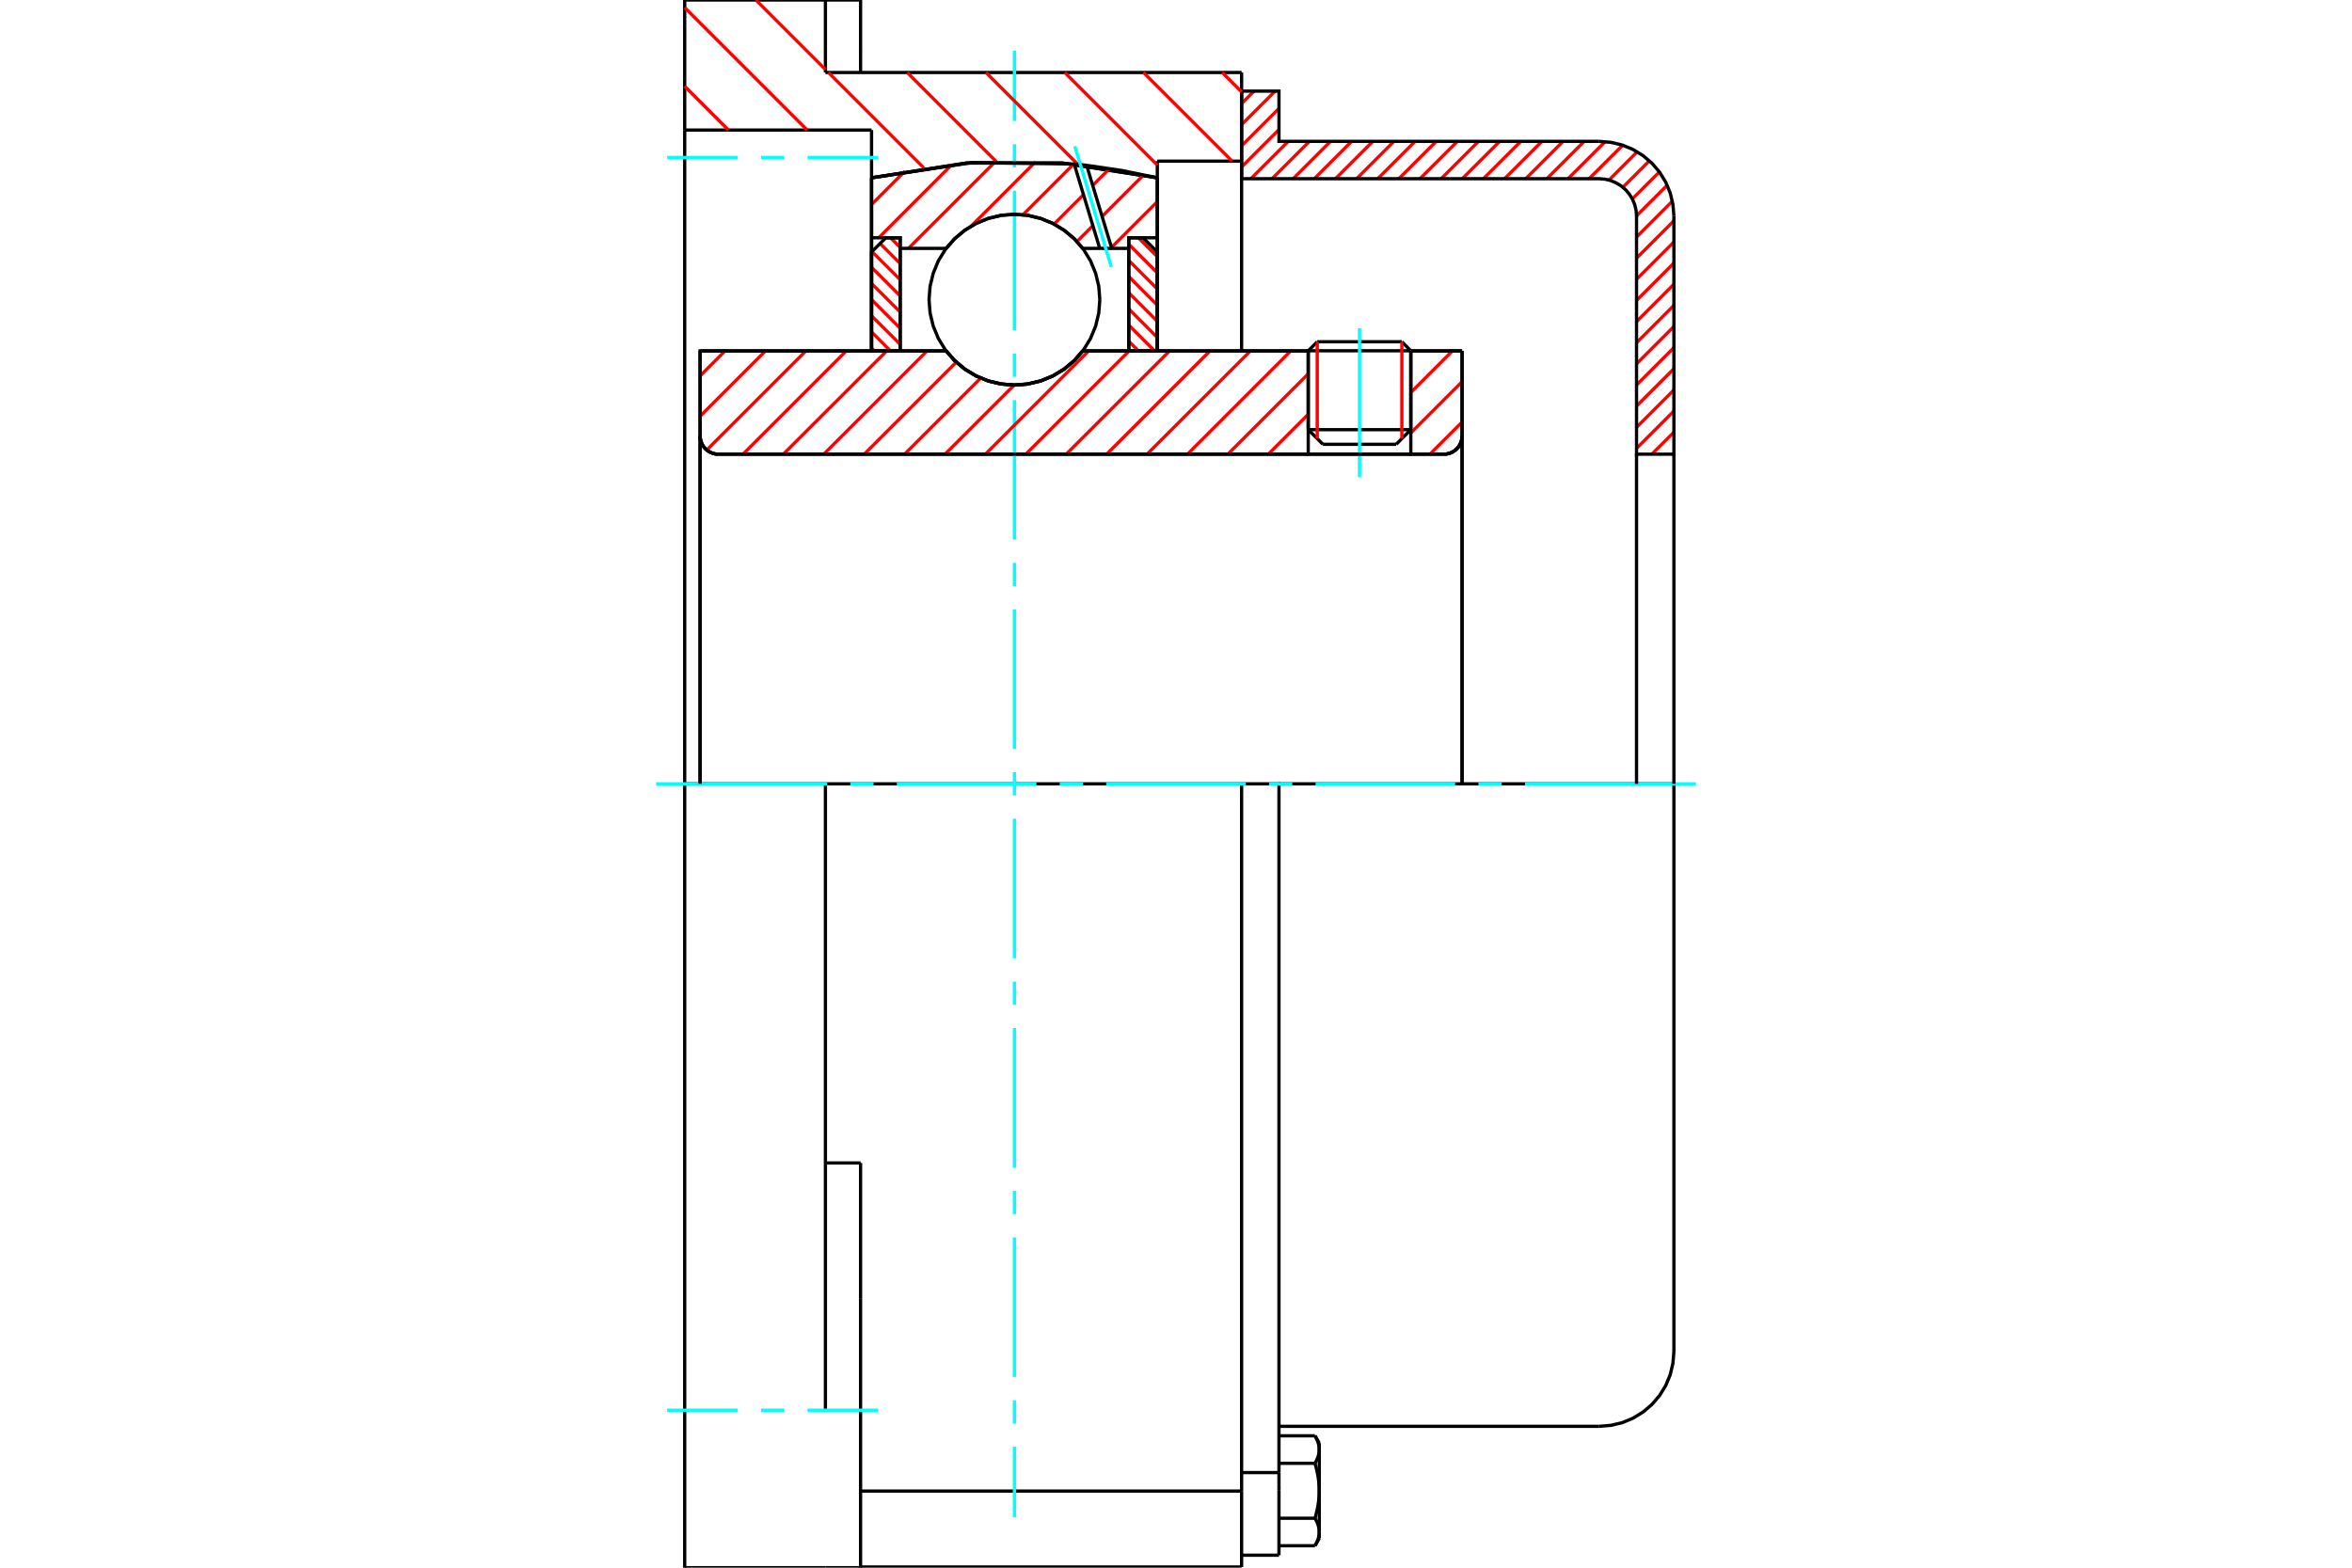 <?xml version="1.0" standalone="no"?>
<!DOCTYPE svg PUBLIC "-//W3C//DTD SVG 1.1//EN"
	"http://www.w3.org/Graphics/SVG/1.1/DTD/svg11.dtd">
<svg xmlns="http://www.w3.org/2000/svg" height="100%" width="100%" viewBox="0 0 36000 24000">
	<rect x="-1800" y="-1200" width="39600" height="26400" style="fill:#FFF"/>
	<g style="fill:none; fill-rule:evenodd" transform="matrix(1 0 0 1 0 0)">
		<g style="fill:none; stroke:#000; stroke-width:50; shape-rendering:geometricPrecision">
			<line x1="21594" y1="5370" x2="20024" y2="5370"/>
			<line x1="20162" y1="5232" x2="21457" y2="5232"/>
			<line x1="20024" y1="6578" x2="21594" y2="6578"/>
			<line x1="21370" y1="6802" x2="20249" y2="6802"/>
			<polyline points="22099,6953 22143,6950 22186,6940 22226,6923 22264,6900 22297,6871 22326,6838 22349,6800 22366,6760 22376,6717 22379,6673"/>
			<line x1="22379" y1="5372" x2="22379" y2="6673"/>
			<line x1="21594" y1="5372" x2="22379" y2="5372"/>
			<line x1="16573" y1="5372" x2="20024" y2="5372"/>
			<polyline points="14481,5372 14615,5524 14770,5653 14943,5757 15129,5833 15326,5879 15527,5895 15728,5879 15925,5833 16112,5757 16285,5653 16440,5524 16573,5372"/>
			<line x1="10716" y1="5372" x2="14481" y2="5372"/>
			<line x1="10716" y1="6673" x2="10716" y2="5372"/>
			<polyline points="10716,6673 10719,6717 10730,6760 10746,6800 10769,6838 10798,6871 10831,6900 10869,6923 10910,6940 10952,6950 10996,6953"/>
			<line x1="22099" y1="6953" x2="10996" y2="6953"/>
			<line x1="22379" y1="6673" x2="22379" y2="12000"/>
			<line x1="10716" y1="6673" x2="10716" y2="12000"/>
			<line x1="20162" y1="5232" x2="20024" y2="5370"/>
			<line x1="21594" y1="5370" x2="21457" y2="5232"/>
			<line x1="21370" y1="6802" x2="21594" y2="6578"/>
			<line x1="20024" y1="6578" x2="20249" y2="6802"/>
			<line x1="20024" y1="5370" x2="20024" y2="6578"/>
			<line x1="21594" y1="6578" x2="21594" y2="5370"/>
			<polyline points="22099,6953 22143,6950 22186,6940 22226,6923 22264,6900 22297,6871 22326,6838 22349,6800 22366,6760 22376,6717 22379,6673"/>
			<polyline points="10716,6673 10719,6717 10730,6760 10746,6800 10769,6838 10798,6871 10831,6900 10869,6923 10910,6940 10952,6950 10996,6953"/>
			<line x1="19004" y1="23989" x2="19004" y2="22827"/>
			<line x1="13172" y1="22827" x2="19004" y2="22827"/>
			<line x1="12634" y1="1110" x2="19004" y2="1110"/>
			<line x1="19004" y1="12000" x2="19004" y2="22827"/>
			<line x1="19004" y1="12000" x2="12634" y2="12000"/>
			<line x1="13172" y1="17804" x2="12634" y2="17804"/>
			<line x1="12634" y1="12000" x2="10480" y2="12000"/>
			<line x1="13340" y1="1991" x2="10480" y2="1991"/>
			<line x1="13340" y1="2722" x2="13340" y2="1991"/>
			<polyline points="17714,2722 16262,2496 14792,2496 13340,2722"/>
			<line x1="17714" y1="2467" x2="17714" y2="2722"/>
			<line x1="19004" y1="2467" x2="17714" y2="2467"/>
			<line x1="19004" y1="1110" x2="19004" y2="2467"/>
			<line x1="12634" y1="0" x2="12634" y2="1110"/>
			<line x1="10480" y1="0" x2="12634" y2="0"/>
			<line x1="10480" y1="1991" x2="10480" y2="0"/>
			<line x1="17714" y1="2722" x2="17714" y2="5372"/>
			<line x1="13340" y1="5372" x2="13340" y2="2722"/>
			<line x1="19004" y1="2467" x2="19004" y2="5372"/>
			<line x1="10480" y1="12000" x2="10480" y2="1991"/>
			<polyline points="10480,24000 10480,21589 10480,12000"/>
			<line x1="13172" y1="19884" x2="13172" y2="17804"/>
			<line x1="12634" y1="21589" x2="12634" y2="12000"/>
			<line x1="13172" y1="24000" x2="13172" y2="19884"/>
			<line x1="13172" y1="706" x2="13172" y2="0"/>
			<line x1="13172" y1="1110" x2="13172" y2="706"/>
			<line x1="10480" y1="24000" x2="12634" y2="24000"/>
			<line x1="13172" y1="23989" x2="19004" y2="23989"/>
			<line x1="13172" y1="0" x2="12634" y2="0"/>
			<line x1="12634" y1="24000" x2="13172" y2="24000"/>
			<line x1="19004" y1="22544" x2="19576" y2="22544"/>
			<line x1="19576" y1="22736" x2="19576" y2="22544"/>
			<line x1="19576" y1="22822" x2="19576" y2="22736"/>
			<line x1="19576" y1="23809" x2="19576" y2="22822"/>
			<polyline points="19576,22544 19576,12000 19004,12000"/>
			<polyline points="20127,22402 20131,22395 20135,22388 20138,22382 20142,22375 20145,22369 20148,22363 20151,22356 20154,22350 20157,22344 20160,22338 20162,22331 20165,22325 20167,22319 20170,22313 20172,22307 20174,22301 20176,22295 20177,22290 20179,22284 20181,22278 20182,22272 20184,22266 20185,22260 20186,22255 20187,22249 20188,22243 20189,22237 20190,22231 20191,22226 20191,22220 20192,22214 20192,22208 20192,22203 20192,22197 20193,22191"/>
			<polyline points="20193,22822 20192,22811 20192,22799 20192,22788 20192,22776 20191,22765 20191,22753 20190,22742 20189,22730 20188,22719 20187,22707 20186,22696 20185,22684 20184,22672 20182,22661 20181,22649 20179,22637 20177,22626 20176,22614 20174,22602 20172,22590 20170,22578 20167,22566 20165,22554 20162,22542 20160,22529 20157,22517 20154,22505 20151,22492 20148,22480 20145,22467 20142,22454 20138,22441 20135,22428 20131,22415 20127,22402"/>
			<line x1="20193" y1="22191" x2="20193" y2="22822"/>
			<polyline points="20193,23454 20192,23448 20192,23442 20192,23436 20192,23431 20191,23425 20191,23419 20190,23413 20189,23408 20188,23402 20187,23396 20186,23390 20185,23385 20184,23379 20182,23373 20181,23367 20179,23361 20177,23355 20176,23349 20174,23343 20172,23338 20170,23332 20167,23326 20165,23319 20162,23313 20160,23307 20157,23301 20154,23295 20151,23289 20148,23282 20145,23276 20142,23270 20138,23263 20135,23257 20131,23250 20127,23243"/>
			<line x1="20193" y1="22822" x2="20193" y2="23454"/>
			<polyline points="20127,23243 20131,23230 20135,23217 20138,23204 20142,23191 20145,23178 20148,23165 20151,23153 20154,23140 20157,23128 20160,23115 20162,23103 20165,23091 20167,23079 20170,23067 20172,23055 20174,23043 20176,23031 20177,23019 20179,23008 20181,22996 20182,22984 20184,22973 20185,22961 20186,22949 20187,22938 20188,22926 20189,22915 20190,22903 20191,22892 20191,22880 20192,22869 20192,22857 20192,22846 20192,22834 20193,22822"/>
			<line x1="20193" y1="23454" x2="20193" y2="23551"/>
			<polyline points="20127,23664 20131,23658 20135,23651 20138,23644 20142,23638 20145,23632 20148,23625 20151,23619 20154,23613 20157,23606 20160,23600 20162,23594 20165,23588 20167,23582 20170,23576 20172,23570 20174,23564 20176,23558 20177,23552 20179,23546 20181,23540 20182,23535 20184,23529 20185,23523 20186,23517 20187,23511 20188,23506 20189,23500 20190,23494 20191,23488 20191,23483 20192,23477 20192,23471 20192,23465 20192,23460 20193,23454"/>
			<polyline points="20193,22191 20192,22185 20192,22180 20192,22174 20192,22168 20191,22162 20191,22157 20190,22151 20189,22145 20188,22139 20187,22133 20186,22128 20185,22122 20184,22116 20182,22110 20181,22104 20179,22099 20177,22093 20176,22087 20174,22081 20172,22075 20170,22069 20167,22063 20165,22057 20162,22051 20160,22045 20157,22038 20154,22032 20151,22026 20148,22020 20145,22013 20142,22007 20138,22000 20135,21994 20131,21987 20127,21981"/>
			<line x1="20193" y1="22093" x2="20193" y2="22191"/>
			<line x1="19576" y1="23664" x2="20127" y2="23664"/>
			<line x1="19576" y1="23243" x2="20127" y2="23243"/>
			<line x1="19576" y1="22402" x2="20127" y2="22402"/>
			<line x1="19576" y1="21981" x2="20127" y2="21981"/>
			<polyline points="25621,12000 24477,12000 19576,12000"/>
			<line x1="25621" y1="20692" x2="25621" y2="12000"/>
			<line x1="19004" y1="23809" x2="19576" y2="23809"/>
			<line x1="20127" y1="23664" x2="20193" y2="23551"/>
			<line x1="20193" y1="22093" x2="20127" y2="21981"/>
			<polyline points="24477,21836 24656,21821 24830,21780 24996,21711 25149,21617 25286,21500 25402,21364 25496,21211 25565,21045 25606,20871 25621,20692"/>
			<line x1="19576" y1="21836" x2="24477" y2="21836"/>
		</g>
		<g style="fill:none; stroke:#0FF; stroke-width:50; shape-rendering:geometricPrecision">
			<line x1="20809" y1="7301" x2="20809" y2="5024"/>
			<line x1="15527" y1="23226" x2="15527" y2="22148"/>
			<line x1="15527" y1="21792" x2="15527" y2="21436"/>
			<line x1="15527" y1="21080" x2="15527" y2="18943"/>
			<line x1="15527" y1="18587" x2="15527" y2="18231"/>
			<line x1="15527" y1="17875" x2="15527" y2="15739"/>
			<line x1="15527" y1="15383" x2="15527" y2="15027"/>
			<line x1="15527" y1="14671" x2="15527" y2="12534"/>
			<line x1="15527" y1="12178" x2="15527" y2="11822"/>
			<line x1="15527" y1="11466" x2="15527" y2="9329"/>
			<line x1="15527" y1="8973" x2="15527" y2="8617"/>
			<line x1="15527" y1="8261" x2="15527" y2="6125"/>
			<line x1="15527" y1="5769" x2="15527" y2="5413"/>
			<line x1="15527" y1="5057" x2="15527" y2="2920"/>
			<line x1="15527" y1="2564" x2="15527" y2="2208"/>
			<line x1="15527" y1="1852" x2="15527" y2="774"/>
			<line x1="10043" y1="12000" x2="12659" y2="12000"/>
			<line x1="13015" y1="12000" x2="13371" y2="12000"/>
			<line x1="13727" y1="12000" x2="15864" y2="12000"/>
			<line x1="16220" y1="12000" x2="16576" y2="12000"/>
			<line x1="16932" y1="12000" x2="19068" y2="12000"/>
			<line x1="19424" y1="12000" x2="19780" y2="12000"/>
			<line x1="20136" y1="12000" x2="22273" y2="12000"/>
			<line x1="22629" y1="12000" x2="22985" y2="12000"/>
			<line x1="23341" y1="12000" x2="25957" y2="12000"/>
			<line x1="10211" y1="2411" x2="11292" y2="2411"/>
			<line x1="11648" y1="2411" x2="12004" y2="2411"/>
			<line x1="12360" y1="2411" x2="13441" y2="2411"/>
			<line x1="10211" y1="21589" x2="11292" y2="21589"/>
			<line x1="11648" y1="21589" x2="12004" y2="21589"/>
			<line x1="12360" y1="21589" x2="13441" y2="21589"/>
		</g>
		<g style="fill:none; stroke:#F00; stroke-width:50; shape-rendering:geometricPrecision">
			<line x1="25621" y1="6939" x2="25607" y2="6953"/>
			<line x1="25621" y1="6616" x2="25283" y2="6953"/>
			<line x1="25621" y1="6292" x2="25049" y2="6864"/>
			<line x1="25621" y1="5969" x2="25049" y2="6541"/>
			<line x1="25621" y1="5645" x2="25049" y2="6217"/>
			<line x1="25621" y1="5322" x2="25049" y2="5894"/>
			<line x1="25621" y1="4998" x2="25049" y2="5570"/>
			<line x1="25621" y1="4675" x2="25049" y2="5247"/>
			<line x1="25621" y1="4351" x2="25049" y2="4923"/>
			<line x1="25621" y1="4027" x2="25049" y2="4599"/>
			<line x1="25621" y1="3704" x2="25049" y2="4276"/>
			<line x1="25621" y1="3380" x2="25049" y2="3952"/>
			<line x1="25597" y1="3080" x2="25049" y2="3629"/>
			<line x1="25518" y1="2836" x2="25048" y2="3305"/>
			<line x1="25399" y1="2632" x2="24984" y2="3046"/>
			<line x1="25245" y1="2462" x2="24840" y2="2867"/>
			<line x1="25059" y1="2324" x2="24627" y2="2757"/>
			<line x1="24837" y1="2223" x2="24323" y2="2736"/>
			<line x1="24568" y1="2169" x2="24000" y2="2736"/>
			<line x1="24248" y1="2164" x2="23676" y2="2736"/>
			<line x1="23924" y1="2164" x2="23353" y2="2736"/>
			<line x1="23601" y1="2164" x2="23029" y2="2736"/>
			<line x1="23277" y1="2164" x2="22705" y2="2736"/>
			<line x1="22954" y1="2164" x2="22382" y2="2736"/>
			<line x1="22630" y1="2164" x2="22058" y2="2736"/>
			<line x1="22307" y1="2164" x2="21735" y2="2736"/>
			<line x1="21983" y1="2164" x2="21411" y2="2736"/>
			<line x1="21660" y1="2164" x2="21088" y2="2736"/>
			<line x1="21336" y1="2164" x2="20764" y2="2736"/>
			<line x1="21013" y1="2164" x2="20441" y2="2736"/>
			<line x1="20689" y1="2164" x2="20117" y2="2736"/>
			<line x1="20365" y1="2164" x2="19793" y2="2736"/>
			<line x1="20042" y1="2164" x2="19470" y2="2736"/>
			<line x1="19718" y1="2164" x2="19146" y2="2736"/>
			<line x1="19576" y1="1984" x2="19004" y2="2556"/>
			<line x1="19576" y1="1660" x2="19004" y2="2232"/>
			<line x1="19517" y1="1395" x2="19004" y2="1908"/>
			<line x1="19194" y1="1395" x2="19004" y2="1585"/>
		</g>
		<g style="fill:none; stroke:#000; stroke-width:50; shape-rendering:geometricPrecision">
			<polyline points="19004,2736 19004,1395 19576,1395 19576,2164 24477,2164"/>
			<polyline points="25621,3308 25606,3129 25565,2955 25496,2789 25402,2636 25286,2500 25149,2383 24996,2289 24830,2220 24656,2179 24477,2164"/>
			<polyline points="25621,3308 25621,6953 25049,6953 25049,3308 25042,3219 25021,3132 24986,3049 24939,2972 24881,2904 24813,2846 24736,2799 24653,2764 24566,2743 24477,2736 19004,2736"/>
			<line x1="25621" y1="12000" x2="25621" y2="6953"/>
			<line x1="25049" y1="6953" x2="25049" y2="12000"/>
		</g>
		<g style="fill:none; stroke:#F00; stroke-width:50; shape-rendering:geometricPrecision">
			<line x1="18707" y1="1110" x2="19004" y2="1407"/>
			<line x1="17502" y1="1110" x2="18859" y2="2467"/>
			<line x1="16297" y1="1110" x2="17714" y2="2528"/>
			<line x1="15091" y1="1110" x2="16499" y2="2518"/>
			<line x1="13886" y1="1110" x2="15249" y2="2474"/>
			<line x1="11570" y1="0" x2="12634" y2="1064"/>
			<line x1="12680" y1="1110" x2="14139" y2="2569"/>
			<line x1="10480" y1="116" x2="12355" y2="1991"/>
			<line x1="10480" y1="1321" x2="11150" y2="1991"/>
		</g>
		<g style="fill:none; stroke:#000; stroke-width:50; shape-rendering:geometricPrecision">
			<polyline points="17714,2722 16262,2496 14792,2496 13340,2722"/>
		</g>
		<g style="fill:none; stroke:#F00; stroke-width:50; shape-rendering:geometricPrecision">
			<line x1="21457" y1="5232" x2="21457" y2="6716"/>
			<line x1="20162" y1="6716" x2="20162" y2="5232"/>
			<line x1="13340" y1="5329" x2="13383" y2="5372"/>
			<line x1="13340" y1="5082" x2="13630" y2="5372"/>
			<line x1="13340" y1="4835" x2="13778" y2="5272"/>
			<line x1="13340" y1="4587" x2="13778" y2="5025"/>
			<line x1="13340" y1="4340" x2="13778" y2="4777"/>
			<line x1="13340" y1="4092" x2="13778" y2="4530"/>
			<line x1="13347" y1="3852" x2="13778" y2="4282"/>
			<line x1="13471" y1="3728" x2="13778" y2="4035"/>
			<line x1="13630" y1="3640" x2="13778" y2="3787"/>
		</g>
		<g style="fill:none; stroke:#000; stroke-width:50; shape-rendering:geometricPrecision">
			<polyline points="13778,5372 13778,3640 13559,3640 13340,3858 13340,5372 13778,5372"/>
		</g>
		<g style="fill:none; stroke:#F00; stroke-width:50; shape-rendering:geometricPrecision">
			<line x1="17424" y1="3640" x2="17714" y2="3929"/>
			<line x1="17277" y1="3739" x2="17714" y2="4177"/>
			<line x1="17277" y1="3987" x2="17714" y2="4424"/>
			<line x1="17277" y1="4234" x2="17714" y2="4672"/>
			<line x1="17277" y1="4482" x2="17714" y2="4919"/>
			<line x1="17277" y1="4729" x2="17714" y2="5167"/>
			<line x1="17277" y1="4977" x2="17672" y2="5372"/>
			<line x1="17277" y1="5224" x2="17425" y2="5372"/>
		</g>
		<g style="fill:none; stroke:#000; stroke-width:50; shape-rendering:geometricPrecision">
			<polyline points="17277,5372 17277,3640 17495,3640 17714,3858 17714,5372 17277,5372"/>
			<polyline points="16834,4588 16818,4383 16770,4184 16692,3994 16585,3819 16451,3663 16295,3530 16121,3423 15931,3345 15732,3297 15527,3281 15323,3297 15123,3345 14934,3423 14759,3530 14603,3663 14470,3819 14362,3994 14284,4184 14236,4383 14220,4588 14236,4792 14284,4992 14362,5181 14470,5356 14603,5512 14759,5645 14934,5752 15123,5831 15323,5879 15527,5895 15732,5879 15931,5831 16121,5752 16295,5645 16451,5512 16585,5356 16692,5181 16770,4992 16818,4792 16834,4588"/>
		</g>
		<g style="fill:none; stroke:#F00; stroke-width:50; shape-rendering:geometricPrecision">
			<line x1="17714" y1="3087" x2="17012" y2="3789"/>
			<line x1="17503" y1="2679" x2="16868" y2="3314"/>
			<line x1="16727" y1="3455" x2="16484" y2="3698"/>
			<line x1="16982" y1="2582" x2="16725" y2="2839"/>
			<line x1="16584" y1="2980" x2="16134" y2="3430"/>
			<line x1="16434" y1="2511" x2="15658" y2="3287"/>
			<line x1="15853" y1="2473" x2="14866" y2="3461"/>
			<line x1="15236" y1="2472" x2="13904" y2="3803"/>
			<line x1="14572" y1="2517" x2="13450" y2="3640"/>
			<line x1="13851" y1="2620" x2="13340" y2="3131"/>
		</g>
		<g style="fill:none; stroke:#000; stroke-width:50; shape-rendering:geometricPrecision">
			<polyline points="13340,5372 13340,3640 13340,2722"/>
			<polyline points="16442,2511 14882,2489 13340,2722"/>
			<polyline points="16632,2531 16537,2521 16442,2511"/>
			<polyline points="17714,2722 17176,2611 16632,2531"/>
			<polyline points="17714,2722 17714,3640 17277,3640 17277,3803 17277,5372"/>
			<polyline points="17277,3803 17017,3803 16833,3803 16573,3803 16440,3652 16285,3523 16112,3419 15925,3343 15728,3296 15527,3281 15326,3296 15129,3343 14943,3419 14770,3523 14615,3652 14481,3803 13778,3803 13778,5372"/>
			<polyline points="13778,3803 13778,3640 13340,3640"/>
			<line x1="17714" y1="3640" x2="17714" y2="5372"/>
		</g>
		<g style="fill:none; stroke:#0FF; stroke-width:50; shape-rendering:geometricPrecision">
			<line x1="17010" y1="4086" x2="16451" y2="2239"/>
		</g>
		<g style="fill:none; stroke:#000; stroke-width:50; shape-rendering:geometricPrecision">
			<line x1="16833" y1="3803" x2="16442" y2="2511"/>
			<line x1="17017" y1="3803" x2="16632" y2="2531"/>
		</g>
		<g style="fill:none; stroke:#F00; stroke-width:50; shape-rendering:geometricPrecision">
			<line x1="22379" y1="6461" x2="21887" y2="6953"/>
			<line x1="22379" y1="5843" x2="21594" y2="6628"/>
			<line x1="22231" y1="5372" x2="21594" y2="6009"/>
			<line x1="21613" y1="5372" x2="21594" y2="5390"/>
			<line x1="20024" y1="6342" x2="19413" y2="6953"/>
			<line x1="20024" y1="5723" x2="18794" y2="6953"/>
			<line x1="19757" y1="5372" x2="18176" y2="6953"/>
			<line x1="19139" y1="5372" x2="17557" y2="6953"/>
			<line x1="18520" y1="5372" x2="16939" y2="6953"/>
			<line x1="17902" y1="5372" x2="16320" y2="6953"/>
			<line x1="17283" y1="5372" x2="15702" y2="6953"/>
			<line x1="16664" y1="5372" x2="15083" y2="6953"/>
			<line x1="15524" y1="5894" x2="14465" y2="6953"/>
			<line x1="15011" y1="5788" x2="13846" y2="6953"/>
			<line x1="14637" y1="5544" x2="13228" y2="6953"/>
			<line x1="14190" y1="5372" x2="12609" y2="6953"/>
			<line x1="13572" y1="5372" x2="11990" y2="6953"/>
			<line x1="12953" y1="5372" x2="11372" y2="6953"/>
			<line x1="12335" y1="5372" x2="10818" y2="6889"/>
			<line x1="11716" y1="5372" x2="10716" y2="6372"/>
			<line x1="11098" y1="5372" x2="10716" y2="5754"/>
		</g>
		<g style="fill:none; stroke:#000; stroke-width:50; shape-rendering:geometricPrecision">
			<line x1="22379" y1="12000" x2="22379" y2="5372"/>
			<polyline points="22099,6953 22143,6950 22186,6940 22226,6923 22264,6900 22297,6871 22326,6838 22349,6800 22366,6760 22376,6717 22379,6673"/>
			<polyline points="22099,6953 21594,6953 21594,5372"/>
			<polyline points="21594,6953 20024,6953 20024,5372"/>
			<line x1="20024" y1="6953" x2="10996" y2="6953"/>
			<polyline points="10716,6673 10719,6717 10730,6760 10746,6800 10769,6838 10798,6871 10831,6900 10869,6923 10910,6940 10952,6950 10996,6953"/>
			<polyline points="10716,6673 10716,5372 11153,5372 14481,5372 14615,5524 14770,5653 14943,5757 15129,5833 15326,5879 15527,5895 15728,5879 15925,5833 16112,5757 16285,5653 16440,5524 16573,5372 20024,5372"/>
			<line x1="21594" y1="5372" x2="22379" y2="5372"/>
			<line x1="10716" y1="12000" x2="10716" y2="6673"/>
		</g>
	</g>
</svg>
